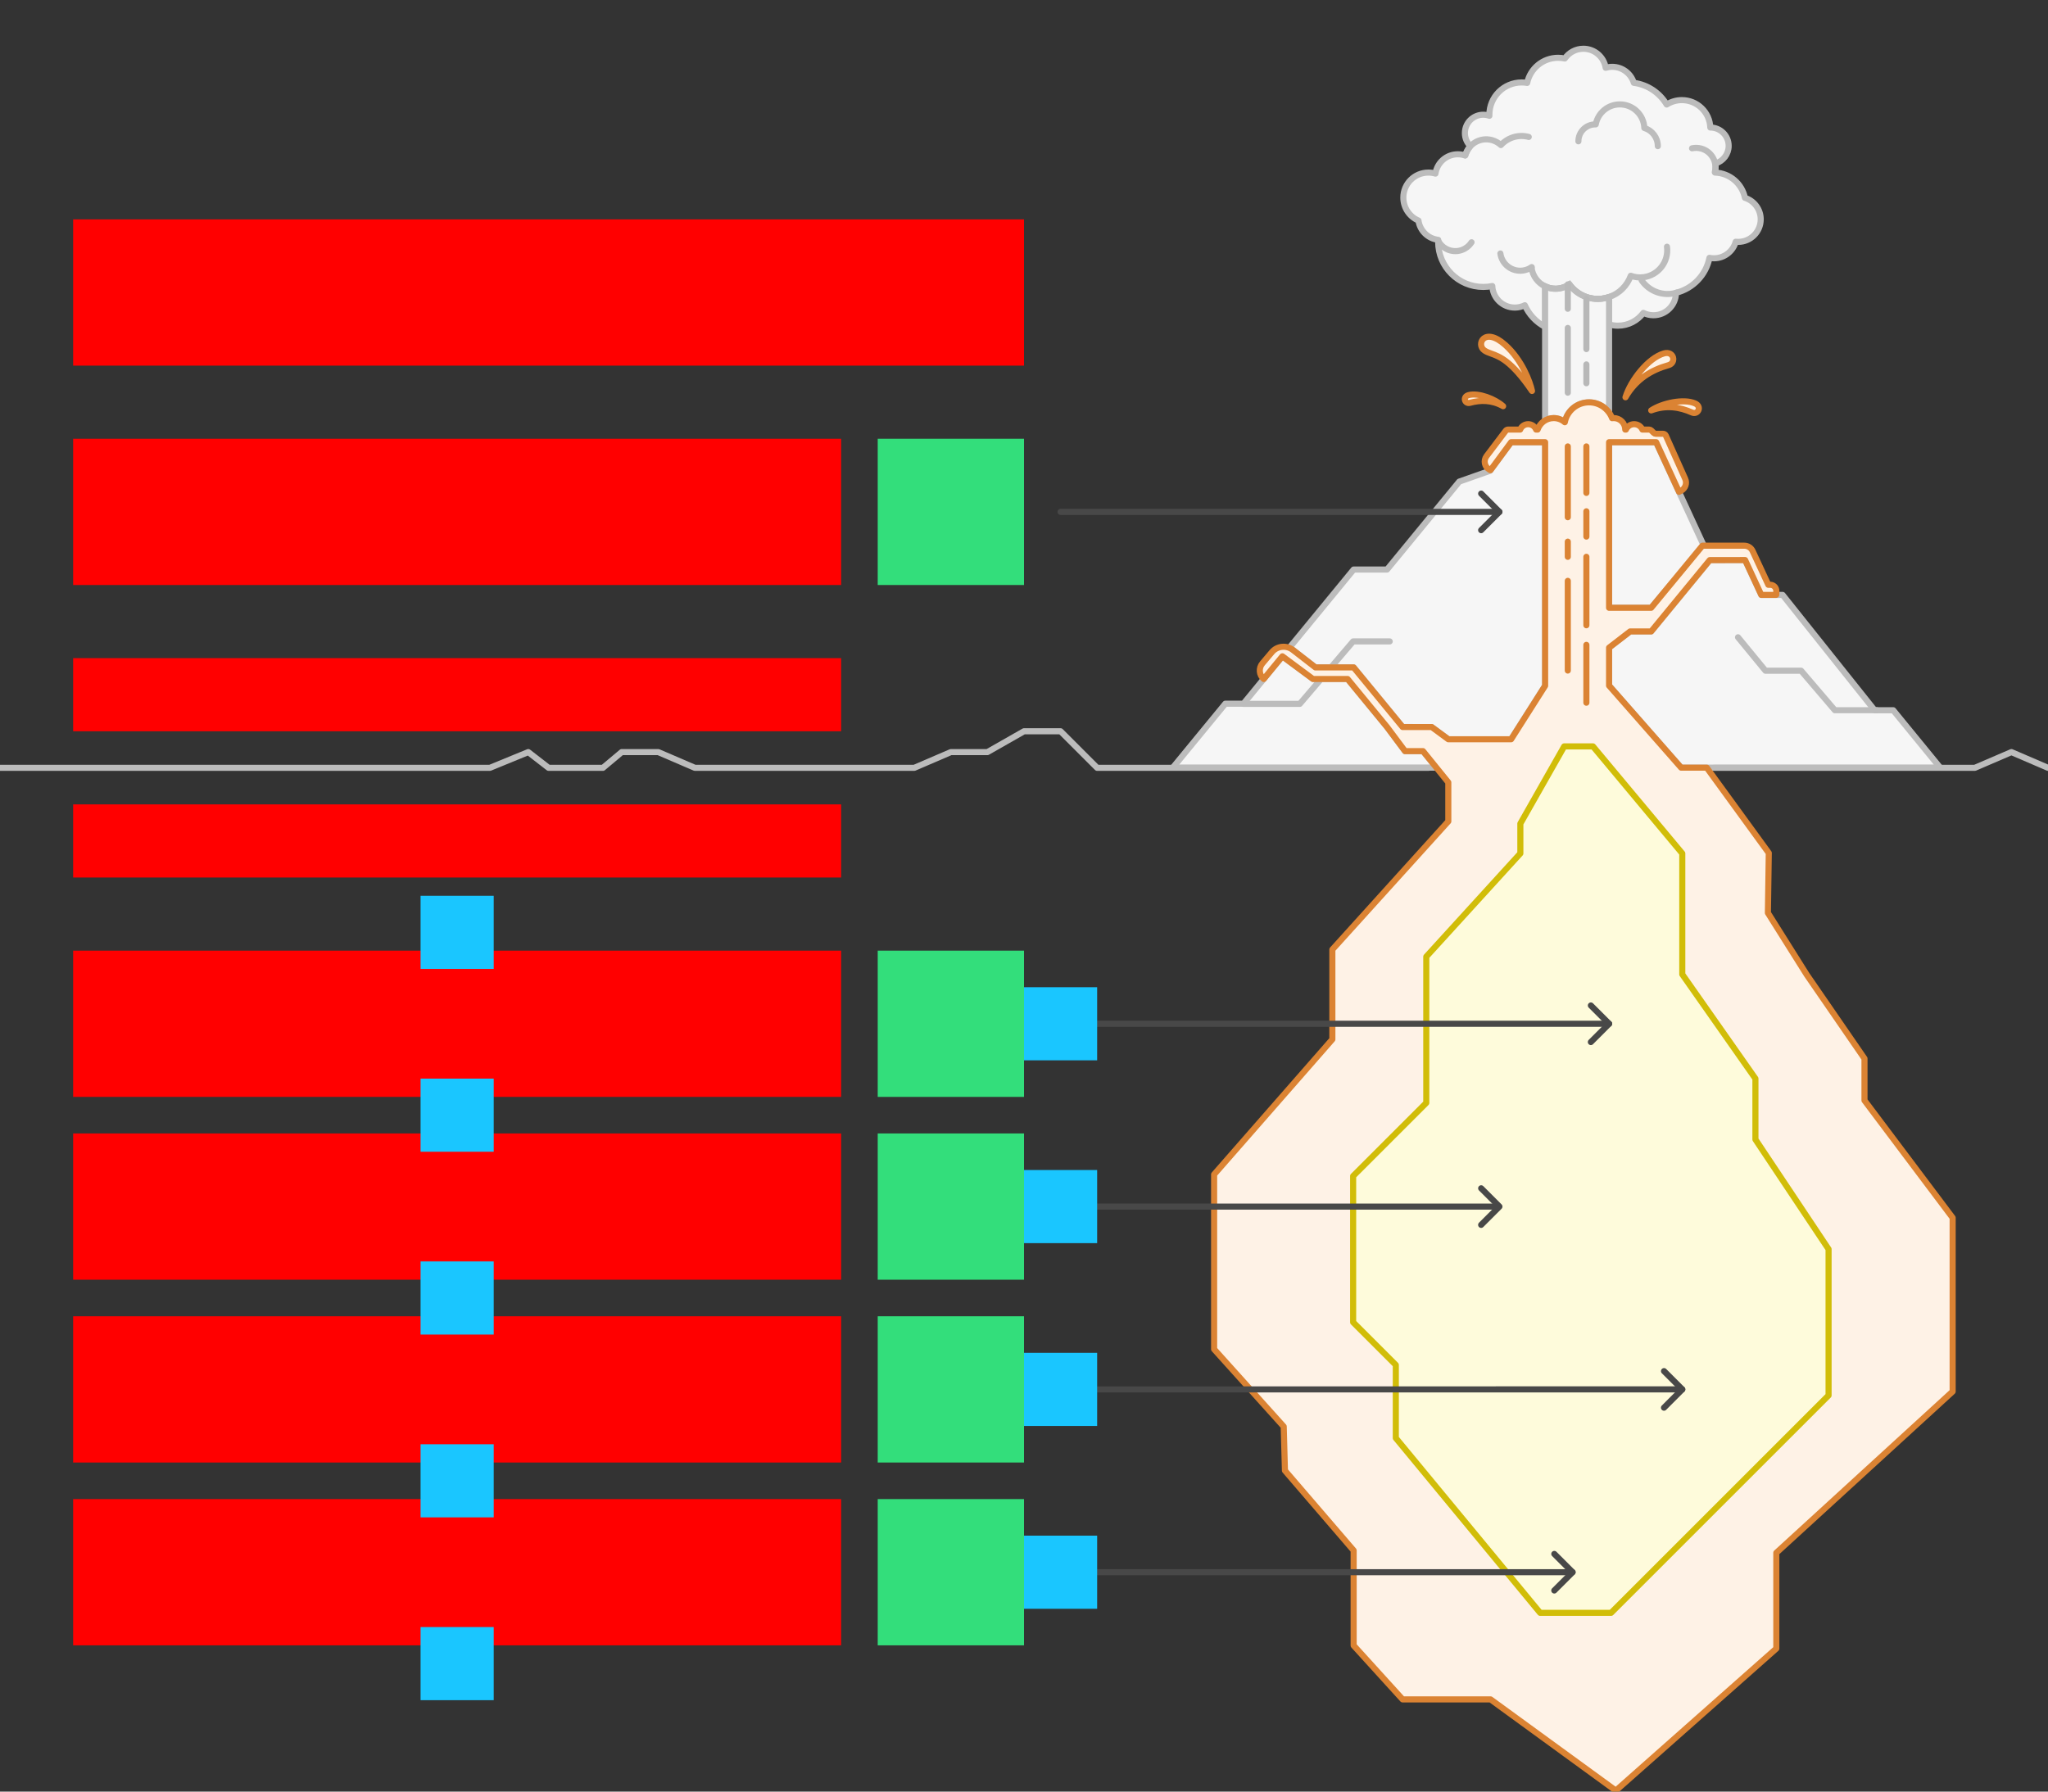 <svg xmlns="http://www.w3.org/2000/svg" width="672" height="588"><rect width="100%" height="100%" fill="#333333" stroke="none"/>    <g id="volcano-v2--family--4">        <g id="lines">            <g id="common">                <g id="cu" data-entity-classes="Decor">                    <g id="cu_1" >                        <path id="fill" transform="translate(384.826, 215.402)" fill="#f6f6f6" d="M57.347 7.426 L45.991 7.426 L35.951 0 L23.178 15.554 L17.234 15.554 L0 36.54 L59.339 36.54 L86.474 36.54 L82.098 31.137 L76.2 31.137 L70.297 23.196 L57.347 7.426 Z"></path>
                        <path id="fill_1" transform="translate(384.826, 215.402)" fill="none" stroke="#bcbcbc" stroke-width="2" stroke-linejoin="round" stroke-linecap="none" stroke-miterlimit="4"  d="M 45.991 7.426 L 57.347 7.426 L 70.297 23.196 L 76.2 31.137 L 82.098 31.137 L 86.474 36.54 L 59.339 36.54 L 0 36.54 L 17.234 15.554 L 23.178 15.554 L 35.951 0 L 45.991 7.426 Z"></path></g>
                    <g id="cu_2" >                        <path id="fill_2" transform="translate(423.182, 145.115)" fill="#f6f6f6" d="M83.808 79.898 L83.808 0 L72.651 0 L65.745 9.381 L55.65 12.939 L31.942 41.809 L20.983 41.809 L0 67.36 L8.427 73.914 L20.983 73.914 L37.054 93.483 L46.61 93.519 L52.076 97.519 L72.635 97.519 L83.808 79.898 Z"></path>
                        <path id="fill_3" transform="translate(423.182, 145.115)" fill="none" stroke="#bcbcbc" stroke-width="2" stroke-linejoin="round" stroke-linecap="none" stroke-miterlimit="4"  d="M 83.808 0 L 83.808 79.898 L 72.635 97.519 L 52.076 97.519 L 46.61 93.519 L 37.054 93.483 L 20.983 73.914 L 8.427 73.914 L 0 67.36 L 20.983 41.809 L 31.942 41.809 L 55.65 12.939 L 65.745 9.381 L 72.651 0 L 83.808 0 Z"></path></g>
                    <g id="cu_3" >                        <path id="fill_4" transform="translate(527.977, 183.811)" fill="#f6f6f6" d="M23.615 68.131 L31.968 68.131 L63.754 68.131 L108.647 68.131 L93.24 49.288 L87.13 49.288 L56.947 11.442 L49.94 11.442 L44.627 0 L33.039 0 L13.813 23.411 L6.901 23.411 L0 28.718 L0 41.202 L23.615 68.131 Z"></path>
                        <path id="fill_5" transform="translate(527.977, 183.811)" fill="none" stroke="#bcbcbc" stroke-width="2" stroke-linejoin="round" stroke-linecap="none" stroke-miterlimit="4"  d="M 63.754 68.131 L 108.647 68.131 L 93.24 49.288 L 87.13 49.288 L 56.947 11.442 L 49.94 11.442 L 44.627 0 L 33.039 0 L 13.813 23.411 L 6.901 23.411 L 0 28.718 L 0 41.202 L 23.615 68.131 L 31.968 68.131 L 63.754 68.131 Z"></path></g>
                    <g id="cu_4" >                        <path id="fill_6" transform="translate(527.977, 145.115)" fill="#f6f6f6" d="M13.813 54.344 L31.08 33.965 L15.406 0 L0 0 L0 54.344 L13.813 54.344 Z"></path>
                        <path id="fill_7" transform="translate(527.977, 145.115)" fill="none" stroke="#bcbcbc" stroke-width="2" stroke-linejoin="round" stroke-linecap="none" stroke-miterlimit="4"  d="M 31.08 33.965 L 13.813 54.344 L 0 54.344 L 0 0 L 15.406 0 L 31.08 33.965 Z"></path></g>
                    <path id="line" transform="translate(408, 210.51)" fill="none" stroke="#bcbcbc" stroke-width="2" stroke-linejoin="round" stroke-linecap="round" stroke-miterlimit="4"  d="M 0 20.5 L 18.5 20.5 L 25.016 12.867 M 48 0 L 36 0 L 28.43 8.867"></path>
                    <path id="line_1" transform="matrix(1, 0, 0, -1, 570.283, 233.096)" fill="none" stroke="#bcbcbc" stroke-width="2" stroke-linejoin="round" stroke-linecap="round" stroke-miterlimit="4"  d="M 45.503 0 L 31.781 0 L 20.712 12.967 L 9.01 12.967 L 0 23.944"></path></g>
                <g id="cu_5" data-entity-classes="Decor">                    <g id="cu_6" >                        <path id="Vector" transform="translate(460.471, 16)" fill="#f6f6f6" d="M101.927 68.767 C101.419 68.767 100.923 68.716 100.445 68.618 C99.329 74.256 95.008 78.741 89.461 80.098 C89.445 84.168 86.14 87.463 82.065 87.463 C80.877 87.463 79.754 87.183 78.76 86.685 C76.871 89.234 73.841 90.886 70.426 90.886 C69.412 90.886 68.432 90.74 67.506 90.469 L67.506 81.493 C66.81 81.729 66.081 81.901 65.325 82.002 C60.981 82.582 56.88 80.654 54.482 77.334 C53.475 78.037 52.29 78.517 50.989 78.69 C49.403 78.902 47.863 78.63 46.52 77.988 L46.52 91.278 C43.578 89.733 41.221 87.227 39.865 84.178 C38.875 84.67 37.759 84.946 36.579 84.946 C32.603 84.946 29.36 81.809 29.191 77.875 C28.23 78.071 27.235 78.174 26.217 78.174 C18.048 78.174 11.426 71.552 11.426 63.383 C11.426 63.158 11.431 62.934 11.441 62.711 C8.095 62.328 5.427 59.711 4.967 56.389 C2.046 55.132 0 52.228 0 48.847 C0 44.315 3.674 40.641 8.206 40.641 C9.018 40.641 9.802 40.758 10.543 40.978 C11.053 37.392 14.137 34.634 17.864 34.634 C18.709 34.634 19.52 34.775 20.276 35.036 C20.673 33.911 21.259 32.875 21.995 31.966 C20.886 30.874 20.197 29.355 20.197 27.675 C20.197 24.35 22.892 21.655 26.217 21.655 C26.925 21.655 27.605 21.778 28.236 22.002 C28.232 21.887 28.23 21.771 28.23 21.655 C28.23 15.803 32.975 11.059 38.827 11.059 C39.443 11.059 40.047 11.111 40.635 11.212 C41.613 6.504 45.785 2.966 50.783 2.966 C51.539 2.966 52.276 3.047 52.986 3.2 C54.32 1.267 56.55 0 59.077 0 C62.774 0 65.837 2.712 66.385 6.255 C67.068 6.048 67.793 5.936 68.544 5.936 C71.882 5.936 74.704 8.147 75.623 11.185 C80.213 11.788 84.14 14.494 86.404 18.304 C87.848 17.388 89.56 16.857 91.397 16.857 C96.436 16.857 100.543 20.853 100.721 25.85 L100.727 25.85 C104.051 25.85 106.746 28.545 106.746 31.869 C106.746 34.595 104.934 36.898 102.449 37.639 C102.465 37.92 102.473 38.203 102.473 38.487 C102.473 39.221 102.419 39.943 102.316 40.648 C107.156 40.826 111.148 44.323 112.085 48.93 C115.086 49.872 117.264 52.675 117.264 55.987 C117.264 60.072 113.953 63.383 109.868 63.383 C109.594 63.383 109.324 63.368 109.058 63.339 C108.196 66.468 105.33 68.767 101.927 68.767 Z"></path>
                        <path id="Vector_1" transform="translate(460.471, 16)" fill="none" stroke="#bcbcbc" stroke-width="2" stroke-linejoin="round" stroke-linecap="none" stroke-miterlimit="4"  d="M 100.445 68.618 C 100.924 68.716 101.419 68.767 101.927 68.767 C 105.33 68.767 108.196 66.468 109.058 63.339 C 109.324 63.368 109.594 63.383 109.868 63.383 C 113.953 63.383 117.264 60.072 117.264 55.987 C 117.264 52.675 115.086 49.872 112.085 48.93 C 111.148 44.323 107.156 40.826 102.316 40.648 C 102.419 39.943 102.473 39.221 102.473 38.487 C 102.473 38.203 102.465 37.92 102.449 37.639 C 104.934 36.898 106.746 34.595 106.746 31.869 C 106.746 28.545 104.051 25.85 100.727 25.85 L 100.721 25.85 C 100.543 20.853 96.436 16.857 91.397 16.857 C 89.56 16.857 87.848 17.388 86.404 18.304 C 84.14 14.494 80.213 11.788 75.623 11.185 C 74.704 8.147 71.882 5.936 68.544 5.936 C 67.793 5.936 67.068 6.048 66.385 6.255 C 65.837 2.712 62.774 0 59.077 0 C 56.55 0 54.32 1.267 52.986 3.2 C 52.276 3.047 51.539 2.966 50.783 2.966 C 45.785 2.966 41.613 6.504 40.635 11.212 C 40.047 11.111 39.443 11.059 38.827 11.059 C 32.975 11.059 28.23 15.803 28.23 21.655 C 28.23 21.771 28.232 21.887 28.236 22.002 C 27.605 21.778 26.925 21.655 26.217 21.655 C 22.892 21.655 20.197 24.35 20.197 27.675 C 20.197 29.355 20.886 30.874 21.995 31.966 C 21.259 32.875 20.673 33.911 20.276 35.036 C 19.52 34.775 18.709 34.634 17.864 34.634 C 14.137 34.634 11.053 37.392 10.543 40.978 C 9.802 40.758 9.018 40.641 8.206 40.641 C 3.674 40.641 0 44.315 0 48.847 C 0 52.228 2.046 55.132 4.967 56.389 C 5.427 59.711 8.095 62.328 11.441 62.711 C 11.431 62.934 11.426 63.158 11.426 63.383 C 11.426 71.552 18.048 78.174 26.217 78.174 C 27.235 78.174 28.23 78.071 29.191 77.875 C 29.36 81.809 32.603 84.946 36.579 84.946 C 37.759 84.946 38.875 84.67 39.865 84.178 C 41.221 87.227 43.578 89.733 46.52 91.278 L 46.52 77.988 C 47.863 78.63 49.403 78.902 50.989 78.69 C 52.29 78.517 53.475 78.037 54.482 77.334 C 56.88 80.654 60.981 82.582 65.325 82.002 C 66.081 81.901 66.81 81.729 67.506 81.493 L 67.506 90.469 C 68.432 90.74 69.412 90.886 70.426 90.886 C 73.841 90.886 76.871 89.234 78.76 86.685 C 79.754 87.183 80.877 87.463 82.065 87.463 C 86.14 87.463 89.445 84.168 89.461 80.098 C 95.008 78.741 99.329 74.256 100.445 68.618 Z"></path></g>
                    <g id="cu_7" >                        <path id="fill_8" transform="translate(506.99, 93.334)" fill="#f6f6f6" d="M14.415 38.714 C10.477 38.714 7.194 41.523 6.463 45.247 C5.486 44.398 4.21 43.883 2.814 43.883 C1.787 43.883 0.826 44.161 0 44.646 L0 0.654 C1.344 1.296 2.883 1.568 4.47 1.356 C5.771 1.183 6.956 0.703 7.963 0 C10.361 3.32 14.461 5.248 18.805 4.668 C19.561 4.567 20.29 4.395 20.986 4.159 L20.986 42.073 C19.514 40.038 17.119 38.714 14.415 38.714 Z"></path>
                        <path id="fill_9" transform="translate(506.99, 93.334)" fill="none" stroke="#bcbcbc" stroke-width="2" stroke-linejoin="symbol(figma.mixed)" stroke-linecap="none" stroke-miterlimit="4"  d="M 14.415 38.714 C 10.477 38.714 7.194 41.523 6.463 45.247 C 5.486 44.398 4.21 43.883 2.814 43.883 C 1.787 43.883 0.826 44.161 0 44.646 L 0 0.654 C 1.344 1.296 2.883 1.568 4.47 1.356 C 5.771 1.183 6.956 0.703 7.963 0 C 10.361 3.32 14.461 5.248 18.805 4.668 C 19.561 4.567 20.29 4.395 20.986 4.159 L 20.986 42.073 C 19.514 40.038 17.119 38.714 14.415 38.714 Z"></path></g>
                    <path id="line_2" transform="translate(502.537, 80.969)" fill="none" stroke="#bcbcbc" stroke-width="2" stroke-linejoin="round" stroke-linecap="round" stroke-miterlimit="4"  d="M 0 6.901 C 0.369 9.662 2.115 11.901 4.453 13.019 C 5.797 13.662 7.337 13.934 8.923 13.722 C 10.224 13.548 11.409 13.069 12.416 12.366 C 14.814 15.686 18.915 17.613 23.259 17.034 C 24.015 16.933 24.744 16.76 25.44 16.524 C 28.795 15.387 31.385 12.77 32.552 9.535 C 33.866 10.018 35.314 10.198 36.798 10 C 41.671 9.35 45.093 4.872 44.443 0"></path>
                    <path id="line_3" transform="matrix(-0.966, -0.259, 0.259, -0.966, 498.717, 55.783)" fill="none" stroke="#bcbcbc" stroke-width="2" stroke-linejoin="round" stroke-linecap="round" stroke-miterlimit="4"  d="M 0 11.222 C 3.538 11.222 6.608 9.215 8.133 6.278 C 9.12 6.799 10.245 7.094 11.438 7.094 C 15.356 7.094 18.532 3.918 18.532 0"></path>
                    <path id="line_4" transform="matrix(-0.966, -0.259, 0.259, -0.966, 562.662, 56.502)" fill="none" stroke="#bcbcbc" stroke-width="2" stroke-linejoin="round" stroke-linecap="round" stroke-miterlimit="4"  d="M 9.232 5.627 C 8.363 6.076 7.376 6.33 6.33 6.33 C 2.834 6.33 0 3.496 0 0"></path>
                    <path id="line_5" transform="matrix(0.866, -0.5, 0.5, 0.866, 472.045, 79.254)" fill="none" stroke="#bcbcbc" stroke-width="2" stroke-linejoin="round" stroke-linecap="round" stroke-miterlimit="4"  d="M 9.232 5.627 C 8.363 6.076 7.376 6.33 6.33 6.33 C 2.834 6.33 0 3.496 0 0"></path>
                    <path id="line_6" transform="matrix(0.991, -0.137, 0.137, 0.991, 492.314, 83.188)" fill="none" stroke="#bcbcbc" stroke-width="2" stroke-linejoin="round" stroke-linecap="round" stroke-miterlimit="4"  d="M 9.569 5.832 C 8.668 6.298 7.645 6.561 6.561 6.561 C 2.937 6.561 0 3.623 0 0"></path>
                    <path id="line_7" transform="matrix(-0.297, -0.955, -0.955, 0.297, 550.223, 96.026)" fill="none" stroke="#bcbcbc" stroke-width="2" stroke-linejoin="round" stroke-linecap="round" stroke-miterlimit="4"  d="M 0 0 C 0 4.629 3.055 8.545 7.258 9.841"></path>
                    <path id="line_8" transform="matrix(-1, 0, 0, 1, 543.971, 34.261)" fill="none" stroke="#bcbcbc" stroke-width="2" stroke-linejoin="round" stroke-linecap="round" stroke-miterlimit="4"  d="M 0 13.705 C 2.4584e-7 10.893 1.863 8.516 4.423 7.741 C 4.581 3.439 8.119 -3.7949e-7 12.46 3.1407e-14 C 16.395 3.4408e-7 19.671 2.827 20.366 6.561 C 20.411 6.561 20.456 6.56 20.502 6.56 C 23.572 6.56 26.061 9.049 26.061 12.119"></path>
                    <path id="line_9" transform="matrix(-4.371137762859689e-8, 1, -1, -4.371137762859689e-8, 520.531, 98.104)" fill="none" stroke="#b8b8b8" stroke-width="2" stroke-linejoin="miter" stroke-linecap="round" stroke-miterlimit="4"  d="M 0 0 L 16.465 4.3711e-7"></path>
                    <path id="line_10" transform="matrix(4.371138473402425e-8, 1, -1, 4.371138473402425e-8, 514.434, 107.629)" fill="none" stroke="#b8b8b8" stroke-width="2" stroke-linejoin="miter" stroke-linecap="round" stroke-miterlimit="4"  d="M 0 0 L 21.25 0"></path>
                    <path id="line_11" transform="matrix(-5.8693437665624515e-8, 1, 1, 9.033917791612112e-8, 520.531, 119.6)" fill="none" stroke="#b8b8b8" stroke-width="2" stroke-linejoin="miter" stroke-linecap="round" stroke-miterlimit="4"  d="M 0 0 L 6.179 0"></path>
                    <path id="line_12" transform="matrix(4.3711342101460104e-8, 1, -1, 4.3711342101460104e-8, 514.434, 93.334)" fill="none" stroke="#b8b8b8" stroke-width="2" stroke-linejoin="miter" stroke-linecap="round" stroke-miterlimit="4"  d="M 0 4.3711e-7 L 8.003 0"></path></g>
                <g id="cu_8" data-entity-classes="Decor">                    <path id="line_13" transform="translate(0, 240)" fill="none" stroke="#bcbcbc" stroke-width="2" stroke-linejoin="round" stroke-linecap="round" stroke-miterlimit="4"  d="M 468.761 12 L 360 12 L 348 0 L 336 0 L 324 6.837 L 312 6.837 L 300 12 L 228 12 L 216 6.837 L 204 6.837 L 197.844 12 L 180 12 L 173.337 6.837 L 160.758 12 L 0 12 M 562.523 12 L 648 12 L 660 6.837 L 672 12"></path></g>
                <g id="cu_9" data-entity-classes="Decor">                    <g id="cu_10" >                        <path id="fill_10" transform="translate(398.383, 132.044)" fill="#fef2e6" d="M123.022 0 C126.478 0 129.428 2.162 130.594 5.207 C130.768 5.183 130.946 5.17 131.127 5.17 C133.209 5.17 134.896 6.858 134.896 8.94 L135.122 8.94 C135.577 7.898 136.616 7.17 137.826 7.17 C139.035 7.17 140.074 7.898 140.529 8.94 L142.73 8.94 C142.992 8.94 143.243 9.042 143.43 9.225 L144.261 10.039 C144.448 10.222 144.699 10.324 144.961 10.324 L147.304 10.324 C147.698 10.324 148.056 10.556 148.217 10.916 L154.575 25.121 C155.216 26.553 154.646 28.237 153.267 28.984 L152.542 29.377 L145.049 13.087 L129.596 13.087 L129.596 67.431 L143.409 67.431 L160.223 47.052 L173.972 47.052 C175.14 47.052 176.201 47.729 176.693 48.788 L181.845 59.88 L182.472 59.88 C183.577 59.88 184.472 60.775 184.472 61.88 L184.472 63.107 C184.472 63.162 184.428 63.207 184.372 63.207 L179.538 63.207 L174.23 51.764 L162.634 51.783 L143.409 75.194 L136.502 75.194 L129.596 80.519 L129.596 92.985 L153.245 119.903 L161.641 119.903 L181.999 147.91 L181.71 167.578 L194.472 187.886 L213.402 215.377 L213.402 229.122 L242.331 267.631 L242.331 324.651 L184.472 377.579 L184.472 409.011 L131.812 455.626 L90.711 425.697 L61.855 425.697 L45.784 408.012 L45.784 376.824 L23.238 350.6 L22.838 336.147 L0 310.775 L0 253.403 L38.797 209.067 L38.797 179.595 L76.843 137.525 L76.843 124.736 L68.537 114.473 L62.642 114.473 L56.743 106.57 L43.793 90.801 L32.437 90.801 L22.4 83.357 L16.282 90.801 C14.744 89.507 14.549 87.209 15.847 85.674 L18.963 81.99 C20.693 79.944 23.728 79.626 25.845 81.267 L33.239 87.001 L45.784 87.001 L61.855 106.57 L71.401 106.57 L76.843 110.581 L97.452 110.581 L108.609 93.033 L108.609 13.087 L97.452 13.087 L90.678 22.272 L90.392 22.122 C88.75 21.262 88.273 19.133 89.391 17.655 L95.684 9.336 C95.873 9.086 96.169 8.94 96.482 8.94 L100.429 8.94 C100.843 7.902 101.857 7.17 103.042 7.17 C104.228 7.17 105.242 7.902 105.656 8.94 L106.153 8.94 C106.9 6.747 108.976 5.17 111.421 5.17 C112.817 5.17 114.093 5.684 115.07 6.533 C115.802 2.809 119.084 0 123.022 0 Z"></path>
                        <path id="fill_11" transform="translate(398.383, 132.044)" fill="none" stroke="#db8333" stroke-width="2" stroke-linejoin="round" stroke-linecap="none" stroke-miterlimit="4"  d="M 123.022 0 C 126.478 0 129.428 2.162 130.594 5.207 C 130.768 5.183 130.946 5.17 131.127 5.17 C 133.209 5.17 134.897 6.858 134.897 8.94 L 135.122 8.94 C 135.577 7.898 136.616 7.17 137.826 7.17 C 139.035 7.17 140.074 7.898 140.529 8.94 L 142.73 8.94 C 142.992 8.94 143.243 9.042 143.43 9.225 L 144.261 10.039 C 144.448 10.222 144.699 10.324 144.961 10.324 L 147.304 10.324 C 147.698 10.324 148.055 10.556 148.217 10.916 L 154.575 25.121 C 155.216 26.553 154.646 28.237 153.267 28.984 L 152.542 29.377 L 145.049 13.087 L 129.596 13.087 L 129.596 67.431 L 143.409 67.431 L 160.223 47.052 L 173.972 47.052 C 175.14 47.052 176.201 47.729 176.693 48.788 L 181.845 59.88 L 182.472 59.88 C 183.577 59.88 184.472 60.775 184.472 61.88 L 184.472 63.107 C 184.472 63.162 184.428 63.207 184.372 63.207 L 179.538 63.207 L 174.23 51.764 L 162.634 51.783 L 143.409 75.194 L 136.502 75.194 L 129.596 80.519 L 129.596 92.985 L 153.245 119.903 L 161.641 119.903 L 181.999 147.91 L 181.71 167.577 L 194.472 187.886 L 213.402 215.377 L 213.402 229.122 L 242.331 267.632 L 242.331 324.651 L 184.472 377.579 L 184.472 409.011 L 131.811 455.626 L 90.711 425.697 L 61.855 425.697 L 45.784 408.012 L 45.784 376.824 L 23.238 350.6 L 22.838 336.147 L 0 310.774 L 0 253.403 L 38.797 209.067 L 38.797 179.595 L 76.843 137.525 L 76.843 124.736 L 68.537 114.473 L 62.642 114.473 L 56.743 106.57 L 43.793 90.801 L 32.437 90.801 L 22.4 83.357 L 16.282 90.801 C 14.744 89.507 14.549 87.209 15.847 85.674 L 18.963 81.99 C 20.693 79.944 23.728 79.626 25.845 81.267 L 33.239 87.001 L 45.784 87.001 L 61.855 106.57 L 71.401 106.57 L 76.843 110.581 L 97.452 110.581 L 108.609 93.033 L 108.609 13.087 L 97.452 13.087 L 90.678 22.272 L 90.392 22.122 C 88.75 21.262 88.273 19.133 89.391 17.655 L 95.684 9.336 C 95.873 9.086 96.169 8.94 96.482 8.94 L 100.429 8.94 C 100.844 7.902 101.857 7.17 103.043 7.17 C 104.228 7.17 105.242 7.902 105.656 8.94 L 106.153 8.94 C 106.9 6.747 108.976 5.17 111.421 5.17 C 112.817 5.17 114.093 5.684 115.07 6.533 C 115.802 2.809 119.084 0 123.022 0 Z"></path></g>
                    <g id="cu_11" >                        <path id="fill_12" transform="translate(541.801, 131.715)" fill="#fef2e6" d="M14.371 0.677 C10.646 -0.941 3.694 0.546 0 2.979 C4.888 1.15 9.387 1.881 13.375 3.665 C15.327 4.538 16.784 1.724 14.371 0.677 Z"></path>
                        <path id="fill_13" transform="translate(541.801, 131.715)" fill="none" stroke="#db8333" stroke-width="2" stroke-linejoin="round" stroke-linecap="none" stroke-miterlimit="4"  d="M 14.371 0.677 C 10.646 -0.941 3.694 0.546 0 2.979 C 4.888 1.15 9.387 1.881 13.375 3.665 C 15.327 4.538 16.784 1.724 14.371 0.677 Z"></path></g>
                    <g id="cu_12" >                        <path id="fill_14" transform="translate(533.361, 115.852)" fill="#fef2e6" d="M12.59 0.147 C7.468 1.639 1.691 8.976 0 14.534 C3.405 8.584 8.564 5.547 14.09 4.003 C16.796 3.248 15.907 -0.819 12.59 0.147 Z"></path>
                        <path id="fill_15" transform="translate(533.361, 115.852)" fill="none" stroke="#db8333" stroke-width="2" stroke-linejoin="round" stroke-linecap="none" stroke-miterlimit="4"  d="M 12.59 0.147 C 7.468 1.639 1.691 8.976 0 14.534 C 3.405 8.584 8.564 5.547 14.09 4.003 C 16.796 3.248 15.907 -0.819 12.59 0.147 Z"></path></g>
                    <g id="cu_13" >                        <path id="fill_16" transform="translate(480.658, 129.479)" fill="#fef2e6" d="M12.555 3.83 C9.872 1.408 4.441 -0.652 1.232 0.193 C-0.846 0.741 -0.018 3.194 1.668 2.73 C5.109 1.782 8.833 1.748 12.555 3.83 Z"></path>
                        <path id="fill_17" transform="translate(480.658, 129.479)" fill="none" stroke="#db8333" stroke-width="2" stroke-linejoin="round" stroke-linecap="none" stroke-miterlimit="4"  d="M 12.555 3.83 C 9.872 1.408 4.441 -0.652 1.232 0.193 C -0.846 0.741 -0.018 3.194 1.668 2.73 C 5.109 1.782 8.833 1.748 12.555 3.83 Z"></path></g>
                    <g id="cu_14" >                        <path id="fill_18" transform="translate(485.977, 110.52)" fill="#fef2e6" d="M16.715 17.793 C16.084 14.814 13.446 7.625 7.946 2.7 C1.071 -3.457 -1.764 2.574 1.119 4.514 C1.792 4.967 2.522 5.231 3.357 5.532 C6.103 6.524 9.986 7.926 16.715 17.793 Z"></path>
                        <path id="fill_19" transform="translate(485.977, 110.52)" fill="none" stroke="#db8333" stroke-width="2" stroke-linejoin="round" stroke-linecap="none" stroke-miterlimit="4"  d="M 16.715 17.793 C 16.084 14.814 13.446 7.625 7.946 2.7 C 1.071 -3.457 -1.764 2.574 1.119 4.514 C 1.792 4.967 2.522 5.231 3.357 5.532 C 6.103 6.524 9.986 7.926 16.715 17.793 Z"></path></g>
                    <path id="line_14" transform="matrix(-4.3711455788297826e-8, 1, -1, -4.3711455788297826e-8, 514.434, 146.517)" fill="none" stroke="#db8333" stroke-width="2" stroke-linejoin="miter" stroke-linecap="round" stroke-miterlimit="4"  d="M 0 0 L 23.23 0"></path>
                    <path id="line_15" transform="matrix(-4.3711455788297826e-8, 1, -1, -4.3711455788297826e-8, 514.434, 190.635)" fill="none" stroke="#db8333" stroke-width="2" stroke-linejoin="miter" stroke-linecap="round" stroke-miterlimit="4"  d="M 0 0 L 29.441 0"></path>
                    <path id="line_16" transform="matrix(4.371121420376767e-8, 1, -1, 4.371121420376767e-8, 520.531, 167.81)" fill="none" stroke="#db8333" stroke-width="2" stroke-linejoin="miter" stroke-linecap="round" stroke-miterlimit="4"  d="M 0 0 L 8.297 0"></path>
                    <path id="line_17" transform="matrix(7.281700931116575e-8, 1, -1, 7.281700931116575e-8, 514.434, 177.765)" fill="none" stroke="#db8333" stroke-width="2" stroke-linejoin="miter" stroke-linecap="round" stroke-miterlimit="4"  d="M 0 0 L 4.981 0"></path>
                    <path id="line_18" transform="matrix(-4.3711370523169535e-8, 1, -1, -4.3711370523169535e-8, 520.531, 211.644)" fill="none" stroke="#db8333" stroke-width="2" stroke-linejoin="miter" stroke-linecap="round" stroke-miterlimit="4"  d="M 0 0 L 18.984 0"></path>
                    <path id="line_19" transform="matrix(4.371121420376767e-8, 1, -1, 4.371121420376767e-8, 520.531, 146.517)" fill="none" stroke="#db8333" stroke-width="2" stroke-linejoin="miter" stroke-linecap="round" stroke-miterlimit="4"  d="M 0 0 L 15.25 0"></path>
                    <path id="line_20" transform="matrix(4.37113598650285e-8, 1, -1, 4.37113598650285e-8, 520.531, 182.743)" fill="none" stroke="#db8333" stroke-width="2" stroke-linejoin="miter" stroke-linecap="round" stroke-miterlimit="4"  d="M 0 0 L 22.466 9.8202e-7"></path></g>
                <g id="cu_15" data-entity-classes="Decor">                    <g id="cu_16" >                        <path id="fill_20" transform="translate(444, 244.965)" fill="#fefbdb" d="M108 74.825 L108 35.133 L78.694 0 L69.252 0 L54.865 25.346 L54.865 35.133 L24 69.004 L24 117.004 L12 129.004 L0 141.004 L0 189.004 L14 203.004 L14 227.004 L61.364 284.368 L84.636 284.368 L156 213.004 L156 165.004 L132 129.004 L132 109.03 L108 74.825 Z"></path>
                        <path id="fill_21" transform="translate(444, 244.965)" fill="none" stroke="#d1bd08" stroke-width="2" stroke-linejoin="round" stroke-linecap="round" stroke-miterlimit="4"  d="M 108 35.133 L 108 74.825 L 132 109.03 L 132 129.004 L 156 165.004 L 156 213.004 L 84.636 284.368 L 61.364 284.368 L 14 227.004 L 14 203.004 L 0 189.004 L 0 141.004 L 12 129.004 L 24 117.004 L 24 69.004 L 54.865 35.133 L 54.865 25.346 L 69.252 0 L 78.694 0 L 108 35.133 Z"></path></g></g>
                <g id="arrow-top" data-entity-classes="LeaderLine">                    <g id="cu_17" data-entity-classes="LeaderLine">                        <path id="Vector_2" data-entity-classes="LeaderLine" transform="translate(348, 167.996)" fill="none" stroke="#484848" stroke-width="2" stroke-linejoin="round" stroke-linecap="round" stroke-miterlimit="10"  d="M 0 0.004 L 144 0"></path>
                        <path id="Vector_3" transform="translate(486, 162)" fill="none" stroke="#484848" stroke-width="2" stroke-linejoin="round" stroke-linecap="round" stroke-miterlimit="10"  d="M 0 12 L 6 5.996 L 0.008 0"></path></g></g></g>
            <g id="g-1">                <g id="arrow-1" data-entity-classes="LeaderLine">                    <g id="cu_18" data-entity-classes="LeaderLine">                        <path id="Vector_4" data-entity-classes="LeaderLine" transform="translate(348, 335.996)" fill="none" stroke="#484848" stroke-width="2" stroke-linejoin="round" stroke-linecap="round" stroke-miterlimit="10"  d="M 0 0.004 L 180 0"></path>
                        <path id="Vector_5" transform="translate(522, 330)" fill="none" stroke="#484848" stroke-width="2" stroke-linejoin="round" stroke-linecap="round" stroke-miterlimit="10"  d="M 0 12 L 6 5.996 L 0.008 0"></path></g></g></g>
            <g id="g-2">                <g id="arrow-2" data-entity-classes="LeaderLine">                    <g id="cu_19" data-entity-classes="LeaderLine">                        <path id="Vector_6" data-entity-classes="LeaderLine" transform="matrix(1, 0, 0, -1, 348, 396.004)" fill="none" stroke="#484848" stroke-width="2" stroke-linejoin="round" stroke-linecap="round" stroke-miterlimit="10"  d="M 0 0.004 L 142 0"></path>
                        <path id="Vector_7" transform="translate(486, 390)" fill="none" stroke="#484848" stroke-width="2" stroke-linejoin="round" stroke-linecap="round" stroke-miterlimit="10"  d="M 0 12 L 6 5.996 L 0.008 0"></path></g></g></g>
            <g id="g-3">                <g id="arrow-3" data-entity-classes="LeaderLine">                    <g id="cu_20" data-entity-classes="LeaderLine">                        <path id="Vector_8" data-entity-classes="LeaderLine" transform="translate(348, 455.996)" fill="none" stroke="#484848" stroke-width="2" stroke-linejoin="round" stroke-linecap="round" stroke-miterlimit="10"  d="M 0 0.004 L 204 0"></path>
                        <path id="Vector_9" transform="translate(546, 450)" fill="none" stroke="#484848" stroke-width="2" stroke-linejoin="round" stroke-linecap="round" stroke-miterlimit="10"  d="M 0 12 L 6 5.996 L 0.008 0"></path></g></g></g>
            <g id="g-4">                <g id="arrow-4" data-entity-classes="LeaderLine">                    <g id="cu_21" data-entity-classes="LeaderLine">                        <path id="Vector_10" data-entity-classes="LeaderLine" transform="translate(348, 515.996)" fill="none" stroke="#484848" stroke-width="2" stroke-linejoin="round" stroke-linecap="round" stroke-miterlimit="10"  d="M 0 0.004 L 168 0"></path>
                        <path id="Vector_11" transform="translate(510, 510)" fill="none" stroke="#484848" stroke-width="2" stroke-linejoin="round" stroke-linecap="round" stroke-miterlimit="10"  d="M 0 12 L 6 5.996 L 0.008 0"></path></g></g></g></g>
        <path id="tx-rc-4" transform="matrix(1, -6.079792722388024e-17, 5.068409575331278e-17, 1, 24, 492)" fill="#ff00001a" d="M0 0 L252 0 L252 48 L0 48 L0 0 Z"></path>
        <path id="tx-rc-3" transform="matrix(1, -6.079792722388024e-17, 5.068409575331278e-17, 1, 24, 432)" fill="#ff00001a" d="M0 0 L252 0 L252 48 L0 48 L0 0 Z"></path>
        <path id="tx-rc-2" transform="matrix(1, -6.079792722388024e-17, 5.068409575331278e-17, 1, 24, 372)" fill="#ff00001a" d="M0 0 L252 0 L252 48 L0 48 L0 0 Z"></path>
        <path id="tx-rc-1" transform="translate(24, 312)" fill="#ff00001a" d="M0 0 L252 0 L252 48 L0 48 L0 0 Z"></path>
        <path id="tx-rc-top" transform="matrix(1, -6.079792722388024e-17, 5.068409575331278e-17, 1, 24, 144)" fill="#ff00001a" d="M0 0 L252 0 L252 48 L0 48 L0 0 Z"></path>
        <path id="ic-cc-4" transform="matrix(1, -5.551115123125783e-17, 5.551115123125783e-17, 1, 288, 492)" fill="#33de7b1a" d="M0 0 L48 0 L48 48 L0 48 L0 0 Z"></path>
        <path id="ic-cc-3" transform="matrix(1, -5.551115123125783e-17, 5.551115123125783e-17, 1, 288, 432)" fill="#33de7b1a" d="M0 0 L48 0 L48 48 L0 48 L0 0 Z"></path>
        <path id="ic-cc-2" transform="matrix(1, -5.551115123125783e-17, 5.551115123125783e-17, 1, 288, 372)" fill="#33de7b1a" d="M0 0 L48 0 L48 48 L0 48 L0 0 Z"></path>
        <path id="ic-cc-1" transform="matrix(1, -5.551115123125783e-17, 5.551115123125783e-17, 1, 288, 312)" fill="#33de7b1a" d="M0 0 L48 0 L48 48 L0 48 L0 0 Z"></path>
        <path id="ic-cc-top" transform="matrix(1, -5.551115123125783e-17, 5.551115123125783e-17, 1, 288, 144)" fill="#33de7b1a" d="M0 0 L48 0 L48 48 L0 48 L0 0 Z"></path>
        <rect id="bt-cc-remove-4" fill="#1ac6ff33" transform="matrix(1, -5.551115123125783e-17, 5.551115123125783e-17, 1, 336, 504)" width="24" height="24" rx="0" ry="0"></rect>
        <rect id="bt-cc-remove-3" fill="#1ac6ff33" transform="matrix(1, -5.551115123125783e-17, 5.551115123125783e-17, 1, 336, 444)" width="24" height="24" rx="0" ry="0"></rect>
        <rect id="bt-cc-remove-2" fill="#1ac6ff33" transform="matrix(1, -5.551115123125783e-17, 5.551115123125783e-17, 1, 336, 384)" width="24" height="24" rx="0" ry="0"></rect>
        <rect id="bt-cc-remove-1" fill="#1ac6ff33" transform="matrix(1, -5.551115123125783e-17, 5.551115123125783e-17, 1, 336, 324)" width="24" height="24" rx="0" ry="0"></rect>
        <path id="tx-lc-under" transform="translate(24, 264)" fill="#ff00001a" d="M0 0 L252 0 L252 24 L0 24 L0 0 Z"></path>
        <path id="tx-lc-over" transform="translate(24, 216)" fill="#ff00001a" d="M0 0 L252 0 L252 24 L0 24 L0 0 Z"></path>
        <path id="tx-lb-title" transform="matrix(1, -1.6081230200044232e-16, 1.6081230200044232e-16, 1, 24, 72)" fill="#ff00001a" d="M0 0 L312 0 L312 48 L0 48 L0 0 Z"></path>
        <rect id="bt-cc-add-4" fill="#1ac6ff33" transform="matrix(1, -5.551115123125783e-17, 5.551115123125783e-17, 1, 138, 474)" width="24" height="24" rx="0" ry="0"></rect>
        <rect id="bt-cc-add-4_1" fill="#1ac6ff33" transform="matrix(1, -5.551115123125783e-17, 5.551115123125783e-17, 1, 138, 534)" width="24" height="24" rx="0" ry="0"></rect>
        <rect id="bt-cc-add-3" fill="#1ac6ff33" transform="matrix(1, -5.551115123125783e-17, 5.551115123125783e-17, 1, 138, 414)" width="24" height="24" rx="0" ry="0"></rect>
        <rect id="bt-cc-add-2" fill="#1ac6ff33" transform="matrix(1, -5.551115123125783e-17, 5.551115123125783e-17, 1, 138, 354)" width="24" height="24" rx="0" ry="0"></rect>
        <rect id="bt-cc-add-1" fill="#1ac6ff33" transform="matrix(1, -5.551115123125783e-17, 5.551115123125783e-17, 1, 138, 294)" width="24" height="24" rx="0" ry="0"></rect></g></svg>